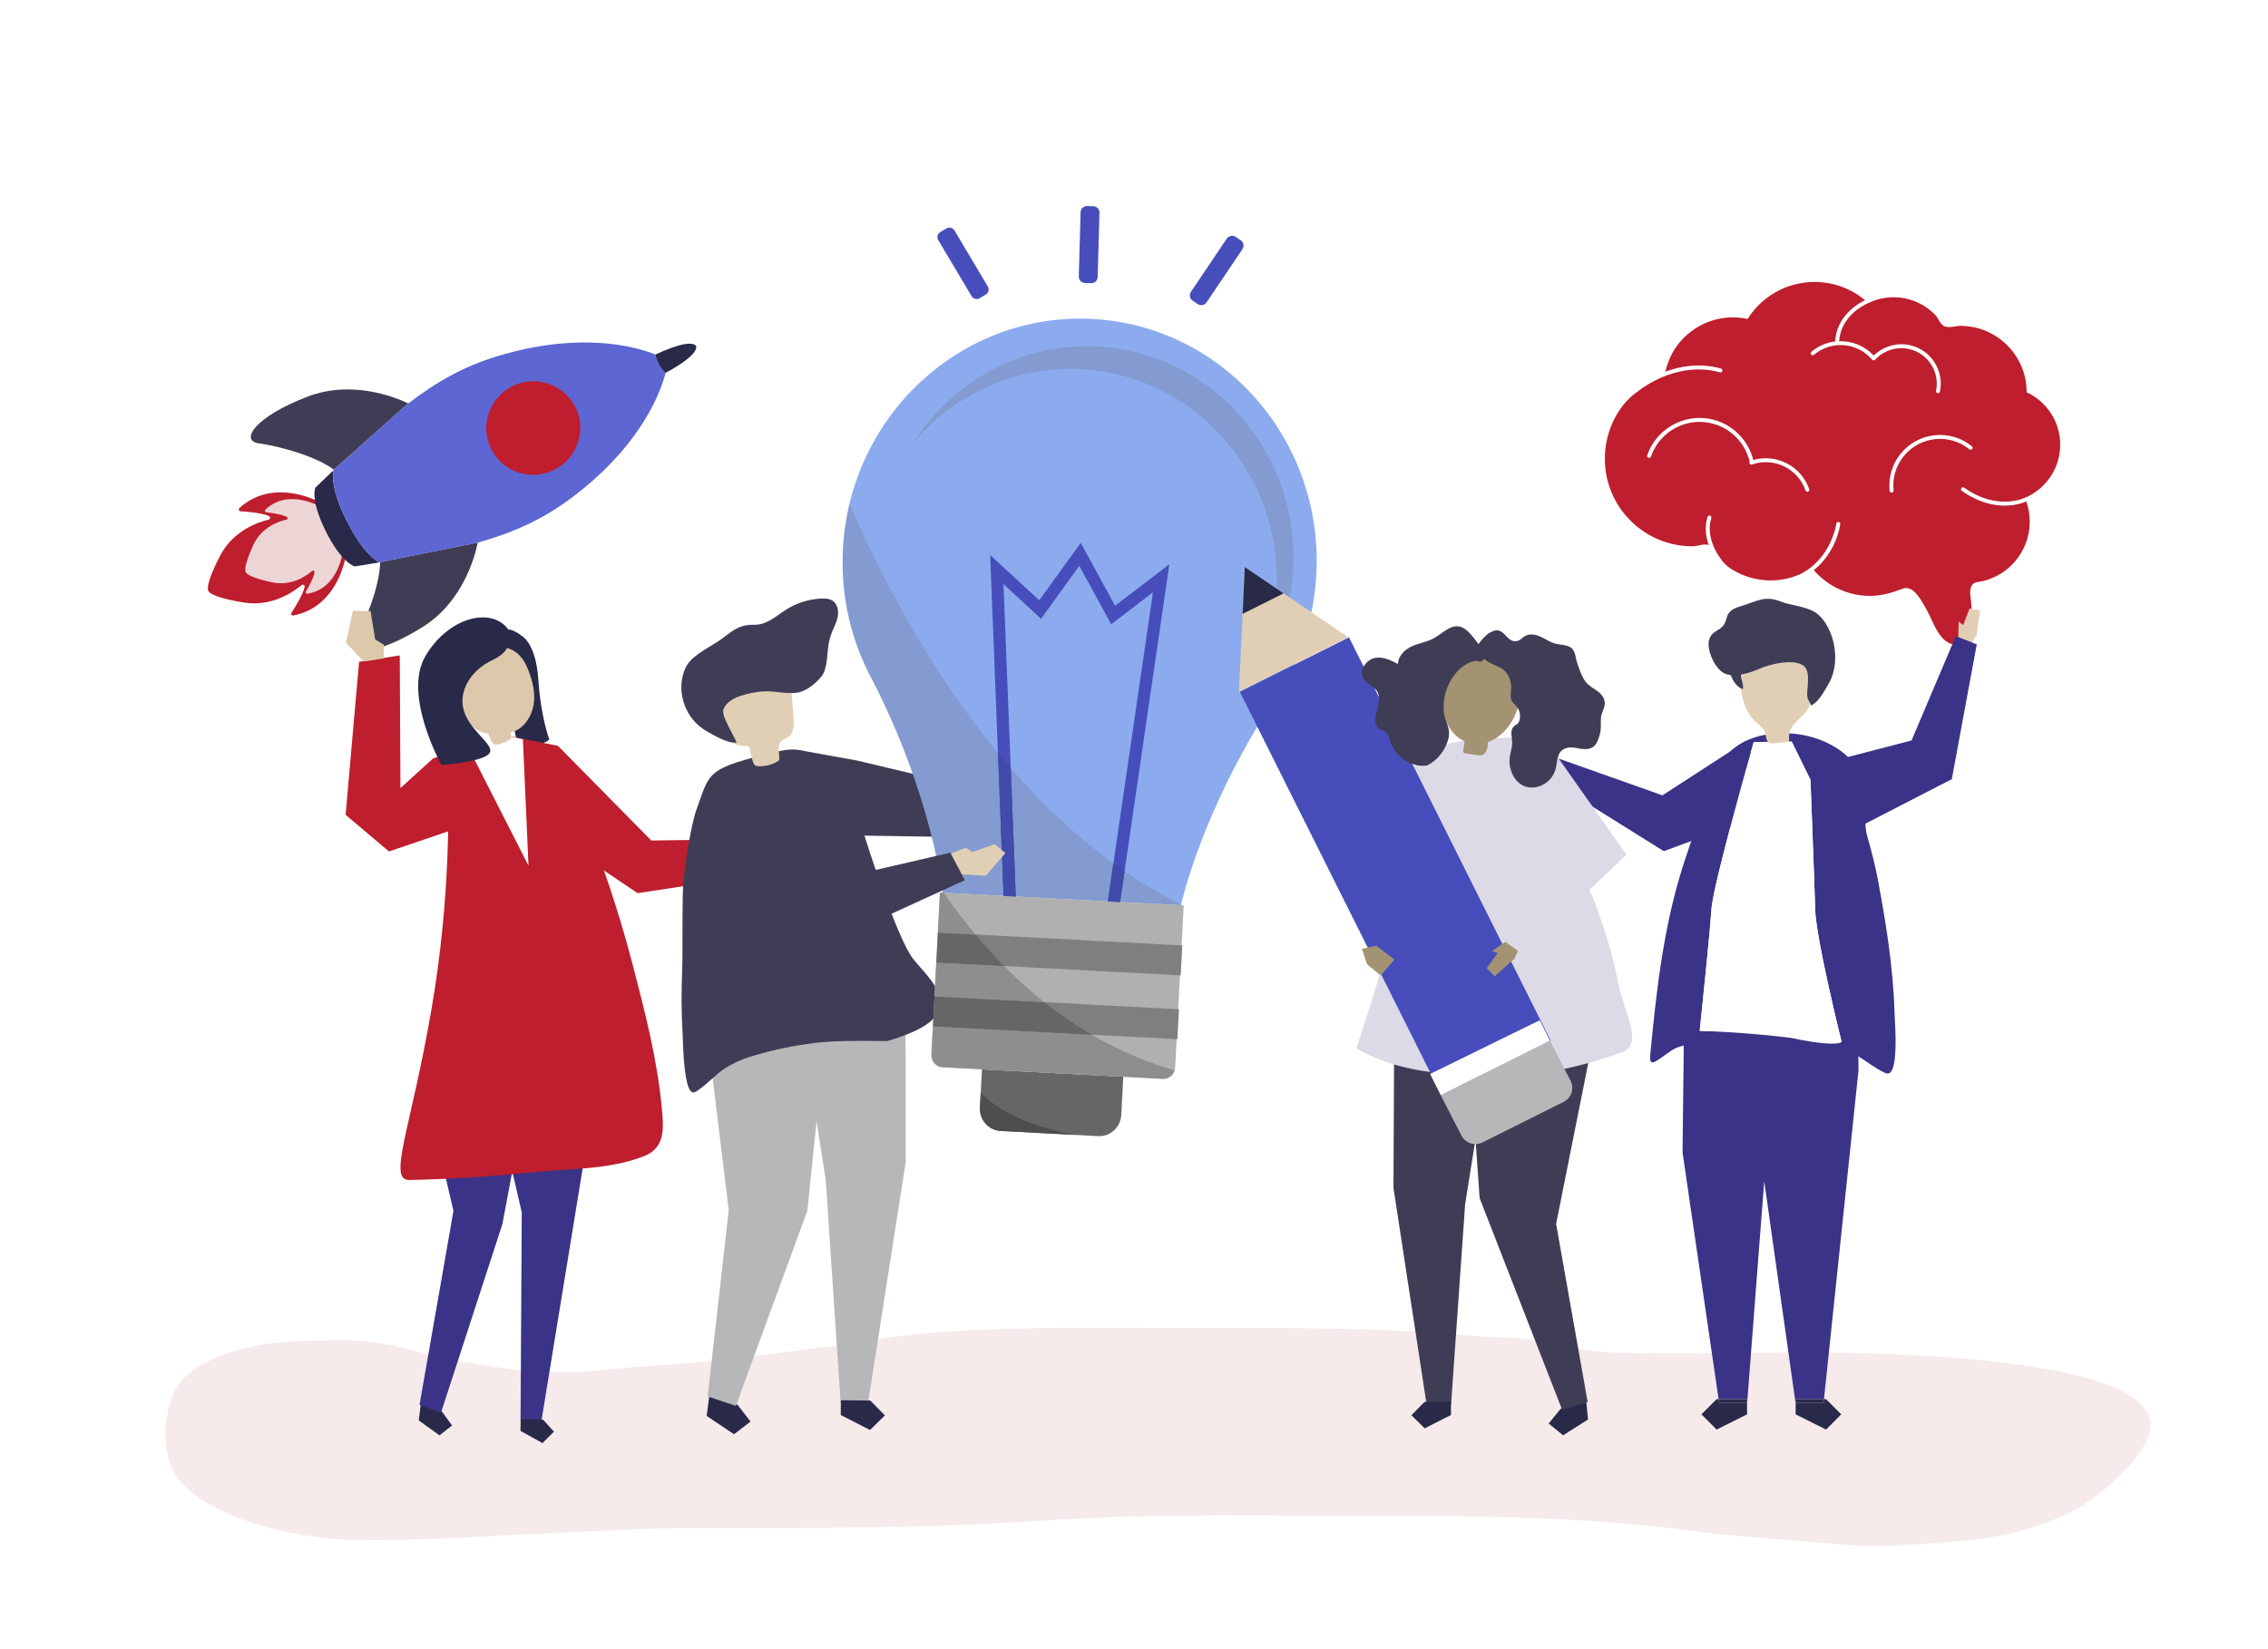 <?xml version="1.0" encoding="utf-8"?>
<!-- Generator: Adobe Illustrator 24.0.1, SVG Export Plug-In . SVG Version: 6.00 Build 0)  -->
<svg version="1.1" xmlns="http://www.w3.org/2000/svg" xmlns:xlink="http://www.w3.org/1999/xlink" x="0px" y="0px"
	 viewBox="0 0 1100 800" style="enable-background:new 0 0 1100 800;" xml:space="preserve">
<style type="text/css">
	.st0{fill:#FFFFFF;}
	.st1{opacity:0.5;}
	.st2{fill:#EED5D5;}
	.st3{fill:#BE1E2D;}
	.st4{fill:#CCAF5D;}
	.st5{fill:#292949;}
	.st6{fill:#3F3D56;}
	.st7{fill:#5D66D3;}
	.st8{fill:#A2A4A7;}
	.st9{fill:#3B3387;}
	.st10{fill:#DDC8AC;}
	.st11{fill:#B5B7B8;}
	.st12{fill:#E1CFB5;}
	.st13{fill:#666666;}
	.st14{fill:#8CABEF;}
	.st15{fill:#B0B0B0;}
	.st16{opacity:0.21;}
	.st17{fill:#606060;}
	.st18{opacity:0.21;fill:#606060;}
	.st19{fill:#474EBB;}
	.st20{fill:#414BAA;}
	.st21{fill:#7F7F7F;}
	.st22{fill:#8E8E8E;}
	.st23{fill:#4E4E4E;}
	.st24{fill:#A39372;}
	.st25{fill:#DDDAE8;}
</style>
<g id="Background">
	<rect class="st0" width="1100" height="800"/>
</g>
<g id="Shadow">
	<g class="st1">
		<path class="st2" d="M521.96,644.12c-28.19,0.08-56.39,0.76-84.53,3.89c-10.61,1.18-21,3.78-31.64,4.82
			c-21.24,2.09-42.11,5.99-63.43,7.79c-17.17,1.45-34.41,2.3-51.53,4.14c-16.05,1.72-33.82,1.33-49.74-1.52
			c-11.79-2.11-23.63-3.3-35.23-6.68c-12.97-3.79-27.05-6.5-40.57-6.4c-19.27,0.14-38.03,0.16-56.47,6.85
			c-6.47,2.35-14.4,6.21-19.31,11.14c-11.25,11.28-12.77,39.43-1.54,51.13c18.92,19.69,59.3,27.42,85.83,27.79
			c29.06,0.4,57.3-1.76,86.4-3.03c27.05-1.18,54.02-2.86,81.11-2.8c55.33,0.12,110.66,0,165.89-3.7
			c51.89-3.47,103.91-2.28,155.91-2.28c53.33,0,106.29,0.42,159.23,7.51c23.07,3.09,46.57,4.17,69.75,6.33
			c20.76,1.94,40.71-0.04,61.39-1.83c17.36-1.5,34.62-5.96,50.39-13.5c12.49-5.97,34.75-24.51,38.58-38.75
			c10.74-39.93-151.3-38.97-176.18-38.88c-27.83,0.1-55.88,1.02-83.69-0.04c-11.7-0.45-23.22-2.73-34.64-5.24
			c-11.37-2.5-22.83-1.86-34.36-2.91c-48.09-4.37-96.29-3.73-144.54-3.73C553.38,644.21,537.67,644.07,521.96,644.12z"/>
	</g>
</g>
<g id="Object">
	<g>
		<g>
			<g>
				<g>
					<g>
						<path class="st3" d="M142.29,298.58c21.02-4.14,25.07-26.68,25.49-29.39c0.03-0.18,0-0.35-0.09-0.52l-1.36-2.71l-4.86-9.66
							l-4.85-9.66l-1.36-2.71c-0.09-0.17-0.2-0.3-0.37-0.38c-2.42-1.29-22.92-11.49-38.79,2.9c-0.59,0.54-0.24,1.52,0.57,1.57
							c3.52,0.2,10.58,0.8,13.86,2.38c0.75,0.36,0.58,1.49-0.24,1.68c-4.68,1.1-17.11,5.1-23.47,17.39
							c-7.94,15.33-5.75,17.17-5.75,17.17l0.33-0.16l-0.33,0.16c0,0,0.18,2.86,17.21,5.65c13.66,2.24,24.29-5.35,27.97-8.45
							c0.64-0.54,1.65-0.01,1.49,0.81c-0.68,3.57-4.42,9.59-6.36,12.54C140.93,297.86,141.51,298.73,142.29,298.58z"/>
					</g>
					<g>
						<path class="st2" d="M149.1,288.02c14.93-2.49,17.1-19.59,17.31-21.65c0.02-0.14-0.01-0.27-0.08-0.4l-4.86-9.66l-4.85-9.66
							c-0.07-0.13-0.15-0.23-0.27-0.31c-1.78-1.06-16.8-9.53-27.71,0.96c-0.41,0.39-0.12,1.15,0.46,1.21
							c2.53,0.27,7.61,0.95,10.01,2.28c0.55,0.3,0.46,1.16-0.11,1.28c-3.32,0.69-12.1,3.34-16.26,12.54
							c-5.19,11.47-3.56,12.94-3.56,12.94s0.19,1.93,10.34,4.38c0.68,0.16,1.4,0.33,2.17,0.5c9.86,2.15,17.23-3.3,19.77-5.56
							c0.44-0.39,1.18,0.05,1.09,0.67c-0.37,2.71-2.86,7.19-4.15,9.38C148.1,287.42,148.54,288.11,149.1,288.02z"/>
					</g>
				</g>
				<g>
					<g>
						<path class="st4" d="M205.19,303.99c19.22-12.15,25.04-33.7,26.47-40.75l-47.92,9.61c0.19-0.03,0.37-0.06,0.56-0.09
							c0.03,0.13,0.04,0.27,0.07,0.4c-0.33,12.05-7.58,29.05-11.53,36.14C168.1,317.77,181.99,318.65,205.19,303.99z"/>
					</g>
					<g>
						<path class="st5" d="M168.23,252.76c-0.07-0.15-0.14-0.29-0.21-0.44l-0.03,0.01c-7.02-14.18-6.78-21.54-6.31-24.15
							c-2.83,2.71-5.74,5.51-8.76,8.41c0,0-2.58,5.83,5.15,21.25c7.72,15.43,13.97,16.94,13.97,16.94c4.02-0.67,7.9-1.31,11.68-1.93
							l0.27-0.05c0,0-0.01-0.01-0.02-0.01l0.04-0.01C181.6,271.54,175.44,267.17,168.23,252.76z"/>
					</g>
					<g>
						<path class="st6" d="M205.2,303.97c19.23-12.15,25.04-33.7,26.47-40.74l-47.92,9.61c0.18-0.03,0.37-0.06,0.56-0.09
							c0.03,0.13,0.04,0.27,0.07,0.4c-0.33,12.05-7.58,29.05-11.53,36.13C168.12,317.74,182,318.63,205.2,303.97z"/>
					</g>
					<g>
						<path class="st7" d="M276.11,242.3c4.39-3.23,8.38-6.48,12-9.71c25.34-22.57,32.77-44.18,34.71-51.72
							c-1.29-1.2-2.38-2.62-3.26-4.24l-0.03,0.02c-0.04-0.07-0.08-0.13-0.11-0.19c-0.05-0.11-0.12-0.21-0.18-0.32
							c-0.69-1.37-1.15-2.79-1.43-4.22c-6.68-2.65-23.43-7.76-48.48-5c-8.43,0.93-17.79,2.74-28.03,5.84
							c-16.48,4.99-29.9,12.64-43.27,22.94c-0.02-0.01-0.04-0.02-0.06-0.03l-23.1,20.59l-13.06,11.64c0.03,0.03,0.07,0.06,0.09,0.1
							c-0.06,0.07-0.14,0.13-0.2,0.19c-0.46,2.51-0.68,9.42,5.54,22.54c0.31,0.67,0.63,1.35,0.99,2.05
							c7.22,14.41,13.37,18.78,15.8,20.02l47.65-9.56c0,0,0-0.01,0-0.01l0.02,0c0,0,0,0,0-0.01
							C247.99,258.69,262.2,252.52,276.11,242.3z"/>
					</g>
					<g>
						<path class="st5" d="M334.81,172.92c2.47-2.3,3.24-4.15,2.76-5.11c-0.02-0.05-0.07-0.08-0.1-0.12l-0.01,0
							c-0.42-0.61-1.51-1-3.24-0.97c-0.7,0.01-1.5,0.09-2.41,0.25c-3.27,0.59-8.77,2.53-13.83,5.01c-0.05-0.02-0.12-0.04-0.17-0.06
							c0.28,1.43,0.74,2.86,1.43,4.23c0.06,0.11,0.12,0.21,0.18,0.32c0.89,1.7,2.05,3.18,3.39,4.43c0-0.01,0-0.02,0.01-0.03
							c0,0,0.01,0.01,0.01,0.01c0-0.02,0.01-0.03,0.01-0.04c4.42-2.28,8.65-5.07,11.18-7.22
							C334.29,173.38,334.57,173.14,334.81,172.92z"/>
					</g>
				</g>
				<g>
					<path class="st3" d="M278.6,196.7c-5.82-10.64-19.12-14.83-30.13-9.33c-11.25,5.64-15.85,19.28-10.23,30.48
						c5.6,11.2,19.28,15.71,30.54,10.06c2.11-1.06,3.99-2.4,5.61-3.95c7.03-6.72,9.22-17.45,4.66-26.56
						c-0.13-0.25-0.31-0.45-0.44-0.71L278.6,196.7z"/>
				</g>
			</g>
			<g>
				<g>
					<path class="st8" d="M319.39,176.58l-0.02-0.03c-0.01-0.02-0.02-0.03-0.03-0.05c-0.02-0.04-0.04-0.08-0.06-0.12l-0.01-0.02
						l0.12-0.07c0.03,0.05,0.06,0.09,0.08,0.14c0.01,0.02,0.03,0.05,0.04,0.08L319.39,176.58z"/>
				</g>
			</g>
		</g>
		<g>
			<g>
				<g>
					<g>
						<path class="st5" d="M253.16,308.58c0,0,6.79,3.41,7.96,21.32c1.16,17.9,5.32,28.9,5.32,28.9s-5.34,4.03-10.27,2.3
							c-4.93-1.74-6.67-1.91-6.62-9.31c0.05-7.39-4.2-41.64-4.2-41.64L253.16,308.58z"/>
					</g>
				</g>
			</g>
			<g>
				<g>
					<g>
						<path class="st5" d="M240.22,317.61c6.97,0.33,13.5,5.26,15.74,11.88c2.84-4.15,3.52-9.7,1.77-14.42
							c-1.75-4.72-5.88-8.48-10.74-9.78c-3.59,3.07-5.89,7.61-6.25,12.33L240.22,317.61z"/>
					</g>
				</g>
			</g>
			<g>
				<g>
					<polygon class="st3" points="231.77,359.96 210.01,367.94 194.22,382.29 193.89,317.94 174.16,321.01 167.63,395.26 
						188.65,413.04 230.95,398.67 					"/>
				</g>
			</g>
			<g>
				<g>
					<g>
						<g>
							<g>
								<polygon class="st5" points="203.81,683.4 203.1,689.02 213.16,696.29 219.24,691.49 214.57,685.05 204.51,677.78 								
									"/>
							</g>
						</g>
					</g>
					<g>
						<g>
							<g>
								<polygon class="st9" points="208.13,511.11 206,528.18 219.94,587.35 203.47,681.5 213.86,685.37 243.67,593.77 
									248.69,567.03 249.87,510.21 								"/>
							</g>
						</g>
					</g>
				</g>
				<g>
					<g>
						<g>
							<g>
								<polygon class="st9" points="288.27,532.09 262.49,689.9 252.47,689.66 253.06,588.13 236.51,516.46 								"/>
							</g>
						</g>
					</g>
					<g>
						<g>
							<g>
								<polygon class="st5" points="252.56,688.41 252.42,694.1 263.12,700.04 268.67,694.48 263.39,688.67 								"/>
							</g>
						</g>
					</g>
				</g>
				<g>
					<g>
						<g>
							<g>
								<path class="st3" d="M209.18,490.13c9.92-57.4,7.85-99.41,8.57-110.92c0.72-11.51,8.75-17.3,8.75-17.3
									c3.48-0.71,6.55-2.92,10.07-3.74c23.8-5.54,36.26,13.27,44.65,33.44c10.33,24.85,18.9,50.47,25.69,76.57
									c5.97,22.9,11.94,46.01,14.11,69.69c0.9,9.77,1.62,19.03-8.9,23.08c-16.75,6.46-35.39,5.87-52.97,7.65
									c-20.19,2.05-40.39,3.41-60.67,3.8C187.9,572.59,199.27,547.52,209.18,490.13z"/>
							</g>
						</g>
					</g>
				</g>
			</g>
			<g>
				<g>
					<polygon class="st10" points="176.45,320.9 167.79,311.81 171.18,296.27 179.74,296.47 181.94,310.13 186.22,312.84 
						186.07,319.41 					"/>
				</g>
			</g>
			<g>
				<g>
					<polygon class="st3" points="248.05,357.25 270.62,361.82 315.89,407.73 369.81,406.98 372.44,423.67 309.24,433.26 
						258.16,398.81 					"/>
				</g>
			</g>
			<g>
				<g>
					<polygon class="st0" points="253.61,358.59 256.33,419.94 226.31,360.97 235.54,357.92 242.13,356.11 					"/>
				</g>
			</g>
			<g>
				<g>
					<polygon class="st10" points="370.31,411.15 380.37,405.22 393.02,408.7 392.86,415.52 371.55,419.02 					"/>
				</g>
			</g>
			<g>
				<g>
					<g>
						<path class="st10" d="M255.55,323.44c-7.4-17.19-29.09-9.08-32.27,6.88c-1.8,9.08,2.66,25.04,13.54,25.44
							c0.51,1.55,1.38,4.49,2.83,5.28c1.57,0.86,5.46-1.16,7-1.9c0.43-0.2,0.87-0.44,1.12-0.84c0.32-0.5,0.14-1.61-0.12-2.83
							c1.17-0.35,2.34-0.85,3.49-1.54c4.82-2.88,7.52-8.55,7.9-14.16C259.42,334.17,257.77,328.61,255.55,323.44z"/>
					</g>
				</g>
			</g>
			<g>
				<g>
					<g>
						<path class="st5" d="M246.55,305.35c0,0,4.34,9.25-7.49,14.73c-11.83,5.48-17.73,17.02-13.29,26.81
							c4.44,9.79,15.32,15.31,11.06,19.1c-4.26,3.79-22.71,5.08-22.71,5.08s-18.91-33.81-7.82-52.75S238.36,294.12,246.55,305.35z"
							/>
					</g>
				</g>
			</g>
		</g>
		<g>
			<g>
				<polygon class="st5" points="343.67,679.76 342.75,686.85 356.01,695.75 364,689.58 357.83,681.59 344.58,672.68 				"/>
			</g>
			<g>
				<g>
					<polygon class="st11" points="343.22,677.39 353.44,587.06 341.14,485.93 343.91,464.42 398.84,462.33 400.82,497.35 
						391.6,587.2 356.91,682 					"/>
				</g>
			</g>
			<g>
				<polygon class="st6" points="387.42,363.83 415.61,368.92 480.74,384.41 476.6,406.24 410.02,405.24 				"/>
			</g>
			<g>
				<g>
					<polygon class="st11" points="439.15,472.46 439.3,563.61 420.95,680.96 407.74,680.83 400.48,572.31 383.49,463.69 					"/>
				</g>
				<g>
					<polygon class="st5" points="407.76,686.4 421.97,693.68 429.18,686.61 422.11,679.4 407.83,679.26 					"/>
				</g>
			</g>
			<g>
				<g>
					<path class="st6" d="M331.44,510.34c-0.22-3.95-0.29-7.25-0.36-8.42c-0.64-10.58-0.62-21.2-0.22-31.79
						c0.36-9.5-0.18-32.94,0.61-42.42c0.65-7.82,3.59-27.47,6.31-34.91c6.75-18.51,4.04-19.92,40.08-28.4
						c15.8-3.71,20.45,5.92,34.53,16.25c1.39,1.02,1.91,7.76,2.36,9.51c0.8,3.09,1.64,6.18,2.56,9.24c0.72,2.41,1.5,4.8,2.34,7.18
						l0,0c0,0,15.35,49,23.54,58.98c8.19,9.98,24.49,23.5,0.19,34.75c-4.32,1.83-8.68,3.59-13.24,4.72c0,0-20.72-0.48-31.27,0.52
						c-9.71,0.92-19.39,2.76-28.8,5.25c-6.3,1.63-12.68,3.75-18.14,7.24c-5.2,3.33-8.77,7.86-14.05,11.29
						c-0.5,0.33-1.05,0.66-1.65,0.63C333.03,529.8,331.9,518.65,331.44,510.34z"/>
				</g>
			</g>
			<g>
				<g>
					<path class="st12" d="M377.9,368.69c-1.45,1.46-5.47,3.19-10.36,2.99c-0.98-0.04-1.86-0.68-2.17-1.61
						c-0.87-2.63-1.55-5.31-2.06-8.03c-3.62-0.02-7.94-0.44-9.66-3.63c-0.54-1-0.73-2.15-0.91-3.28c-0.75-4.65-1.5-9.3-2.25-13.96
						c-0.26-1.61-0.52-3.27-0.14-4.85c0.66-2.78,3.13-4.75,5.64-6.13c6.39-3.52,14.31-4.59,21.11-1.95c1.81,0.7,3.57,1.69,4.78,3.21
						c1.87,2.34,2.17,5.52,2.39,8.51c0.21,2.76,0.41,5.51,0.62,8.27c0.24,3.17,0.27,6.86-2.16,8.91c-1.29,1.09-3.1,1.53-4.16,2.85
						C376.73,362.32,378.27,365.74,377.9,368.69z"/>
				</g>
				<g>
					<path class="st6" d="M402.08,311.4c0.29-1.33,0.65-2.63,1.11-3.9c1-2.75,2.52-5.33,3.1-8.2c0.58-2.87-0.04-6.27-2.48-7.89
						c-1.57-1.04-3.58-1.15-5.47-1.06c-6.22,0.28-12.35,2.26-17.56,5.68c-4.96,3.25-9.03,7.21-15.2,7.05
						c-5.8-0.15-9.24,1.91-13.95,5.67c-5.1,4.07-12.73,7.25-16.99,11.98c-1.78,1.98-2.87,4.49-3.51,7.07
						c-2.22,8.94,1.22,19.03,8.44,24.75c1.62,1.28,3.4,2.35,5.22,3.34c3.76,2.03,8.31,4.58,12.46,4.38
						c-1.07-3.41-7.8-12.99-6.16-16.64c2.6-5.8,12.43-7.47,17.9-8.14c5.97-0.74,12.29,1.5,18.09,0.44
						c4.18-0.76,8.57-4.45,11.25-7.66C401.62,324.3,401.02,316.25,402.08,311.4z"/>
				</g>
			</g>
		</g>
		<g>
			<g>
				<g id="XMLID_60_">
					<path class="st13" d="M544.81,522.33l-0.98,18.48c-0.32,6-5.32,10.62-11.17,10.31l-47.35-2.5
						c-5.85-0.31-10.34-5.42-10.03-11.43l0.98-18.48L544.81,522.33z"/>
				</g>
				<g>
					<path class="st14" d="M408.83,266.36c3.43-65.01,57.61-114.99,121.02-111.64s112.03,58.76,108.59,123.76
						c-1.22,23.1-8.85,44.3-21.03,61.89l0.01,0c-34.84,53.19-44.65,98.77-44.65,98.77L515,436.09l-57.77-3.05
						c0,0-4.96-46.36-34.01-102.92l0.01,0C412.97,311.35,407.61,289.46,408.83,266.36z"/>
				</g>
				<g>
					<path class="st15" d="M574.1,439.21l-4.14,78.49c-0.17,3.28-2.84,5.8-5.97,5.64l-106.9-5.64c-3.12-0.16-5.51-2.96-5.34-6.24
						l4.14-78.49L574.1,439.21z"/>
				</g>
				<g class="st16">
					<path class="st17" d="M412.03,244.43c26.07,59.99,77.94,153.27,160.81,194.39c-0.04,0.19-0.07,0.32-0.07,0.32L515,436.09
						l-57.77-3.05c0,0-4.96-46.36-34.01-102.92l0.01,0c-10.25-18.77-15.61-40.66-14.39-63.76
						C409.23,258.83,410.33,251.5,412.03,244.43z"/>
				</g>
				<g>
					<g>
						<path class="st18" d="M619.17,287.17c3-56.75-39.45-105.13-94.81-108.05c-32.36-1.71-61.96,12.5-81.57,35.92
							c18.93-29.89,52.47-48.92,89.63-46.95c55.36,2.92,97.8,51.3,94.81,108.05c-1.24,23.58-10.14,44.89-24.09,61.54
							C612.42,323.06,618.19,305.82,619.17,287.17z"/>
					</g>
				</g>
				<g>
					<g>
						<polygon class="st19" points="537.32,437.27 559.18,287.34 538.93,302.84 523.47,274.48 504.93,300.16 486.71,283.37 
							492.67,434.91 486.74,434.6 480.24,269.24 504.06,291.2 524.17,263.34 540.81,293.85 567.15,273.69 543.25,437.58 						"/>
					</g>
				</g>
				<g>
					<g>
						<path class="st20" d="M545.43,422.63l-2.18,14.95l-5.93-0.31l2.69-18.47C541.8,420.1,543.61,421.38,545.43,422.63z"/>
					</g>
					<g>
						<path class="st20" d="M490.22,372.52l2.45,62.4l-5.93-0.31l-2.73-69.42C486.04,367.64,488.11,370.09,490.22,372.52z"/>
					</g>
				</g>
				<g>
					<g>
						
							<rect x="506.33" y="403.64" transform="matrix(0.053 -0.999 0.999 0.053 24.327 951.301)" class="st21" width="14.52" height="118.37"/>
					</g>
					<g>
						
							<rect x="504.69" y="434.6" transform="matrix(0.053 -0.999 0.999 0.053 -8.134 978.993)" class="st21" width="14.52" height="118.37"/>
					</g>
				</g>
				<g>
					<g>
						<path class="st22" d="M506.63,486.24l-53.4-2.82l0.87-16.46l32.94,1.74C493.6,475.31,500.16,481.12,506.63,486.24z"/>
					</g>
					<g>
						<path class="st22" d="M454.86,452.46l1.03-19.49l1.86,0.1c5.06,7.37,10.21,14.14,15.41,20.36L454.86,452.46z"/>
					</g>
					<g>
						<path class="st22" d="M563.99,523.34l-106.9-5.64c-3.12-0.16-5.51-2.96-5.34-6.24l0.72-13.55l77.18,4.07
							c15.22,8.89,29.08,14.11,40.03,17.19C568.91,521.7,566.62,523.48,563.99,523.34z"/>
					</g>
					<g>
						<path class="st13" d="M487.04,468.69l-32.94-1.74l0.77-14.5l18.3,0.97C477.76,458.93,482.4,464.02,487.04,468.69z"/>
					</g>
					<g>
						<path class="st13" d="M529.65,501.99l-77.18-4.07l0.77-14.5l53.4,2.82C514.51,492.47,522.24,497.66,529.65,501.99z"/>
					</g>
				</g>
				<g>
					<path class="st23" d="M475.67,529.94c12.64,13.86,37.96,19.19,46.35,20.62l-36.71-1.94c-5.85-0.31-10.34-5.42-10.03-11.43
						L475.67,529.94z"/>
				</g>
			</g>
			<g>
				<path class="st19" d="M529.25,137.35l-3.07-0.09c-1.68-0.05-3.01-1.45-2.96-3.13l0.88-31.22c0.05-1.68,1.45-3.01,3.13-2.96
					l3.07,0.09c1.68,0.05,3.01,1.45,2.96,3.13l-0.88,31.22C532.34,136.07,530.94,137.4,529.25,137.35z"/>
			</g>
			<g>
				<path class="st19" d="M478.12,142.88l-2.99,1.78c-1.35,0.8-3.09,0.36-3.89-0.99l-16.18-27.19c-0.8-1.35-0.36-3.09,0.99-3.89
					l2.99-1.78c1.35-0.8,3.09-0.36,3.89,0.99l16.18,27.19C479.91,140.34,479.47,142.08,478.12,142.88z"/>
			</g>
			<g>
				<path class="st19" d="M578.46,145.86l2.43,1.64c1.43,0.96,3.36,0.58,4.32-0.84l17.38-25.78c0.96-1.43,0.58-3.36-0.84-4.32
					l-2.43-1.64c-1.43-0.96-3.36-0.58-4.32,0.84l-17.38,25.78C576.66,142.96,577.03,144.9,578.46,145.86z"/>
			</g>
		</g>
		<g>
			<g>
				<path class="st12" d="M461.82,423.92l16.29,0.88l9.52-10.96l-5.19-4.34l-10.91,3.83l-3.06-2.08l-11.1,4.26
					C457.37,415.49,462.04,423.92,461.82,423.92z"/>
			</g>
			<g>
				<polygon class="st6" points="360.72,378.36 414.73,424.31 460.91,413.63 467.96,426.98 413.93,451.71 395.83,446.09 
					349.31,400.62 				"/>
			</g>
		</g>
		<g>
			<g>
				<g>
					<path class="st3" d="M982.94,190.29c0.04-17.74-14.3-32.16-32.04-32.21c-2.4-0.01-5.99,1.29-8.2,0.01
						c-1.84-1.07-2.52-3.62-3.93-5.12c-1.72-1.83-3.69-3.43-5.84-4.73c-4.33-2.63-9.35-4.04-14.42-4.05
						c-4.14-0.01-8.07,0.88-11.61,2.49c-0.02,0.01-0.04,0.02-0.06,0.03c0,0-0.01,0-0.01,0.01c-0.22,0.1-0.45,0.21-0.67,0.32
						c-0.01-0.01-0.02-0.02-0.03-0.03c-2.85,1.25-13.28,6.65-14.15,18.5c6.15-0.2,12.32,2.17,16.78,6.97
						c4.52-4.43,11.04-6.38,17.27-5.1c5,1.03,9.3,3.95,12.11,8.22c2.81,4.27,3.78,9.37,2.75,14.37c-0.09,0.45-0.49,0.76-0.94,0.76
						c-0.06,0-0.13-0.01-0.19-0.02c-0.52-0.11-0.85-0.61-0.74-1.13c1.92-9.29-4.08-18.41-13.38-20.33
						c-5.92-1.22-12.13,0.8-16.21,5.27c-0.36,0.39-0.96,0.42-1.35,0.06c-0.05-0.05-0.09-0.1-0.13-0.15
						c-7.13-8.39-19.75-9.44-28.16-2.32c-0.4,0.34-1.01,0.29-1.35-0.11c-0.34-0.4-0.29-1.01,0.11-1.35
						c3.39-2.86,7.39-4.52,11.5-5.01c0.73-12.12,10.54-18.1,14.51-20.02c-6.62-5.5-15.11-8.82-24.39-8.85
						c-13.73-0.04-25.78,7.14-32.59,17.96c-2.29-0.5-4.66-0.78-7.1-0.78c-11.99-0.03-23.32,6.57-29.22,17.02
						c-1.49,2.63-2.47,5.39-3.28,8.29c-0.11,0.39-0.24,0.74-0.39,1.06c6.9-2.57,16.53-4.47,27.08-1.56
						c0.51,0.14,0.81,0.67,0.67,1.18c-0.14,0.51-0.66,0.81-1.18,0.67c-22.01-6.06-40.2,9.57-40.38,9.73
						c-0.14,0.12-0.3,0.19-0.47,0.22c-2.36,1.86-4.55,3.94-6.4,6.39c-5.51,7.3-8.52,16.3-8.55,25.44
						c-0.07,23.47,18.91,42.55,42.38,42.62c2.65,0.01,5.46-1.49,8.03-0.62c-1.38-3.81-2.16-8.59-0.6-13.63
						c0.16-0.5,0.69-0.79,1.2-0.63c0.5,0.16,0.79,0.69,0.63,1.2c-3.22,10.39,4.84,20.07,4.92,20.16c0.1,0.12,0.16,0.25,0.2,0.39
						c1.41,1.76,2.94,3.14,4.98,4.39c5.55,3.42,12.03,5.27,18.54,5.29c5.52,0.02,10.74-1.24,15.41-3.47
						c0.05-0.05,0.11-0.1,0.18-0.14c14.26-7.99,16.39-23.79,16.41-23.95c0.07-0.52,0.54-0.9,1.07-0.83c0.52,0.07,0.9,0.54,0.83,1.07
						c-0.08,0.61-1.8,13.53-12.84,22.34c6.61,7.62,16.35,12.46,27.23,12.49c5.3,0.01,10.8-1.52,15.81-3.48
						c5.29-2.07,9.12,5.79,11.13,9.17c2.96,4.98,4.57,11.1,8.78,15.26c6.08,5.99,12.68,0.66,13.4-6.67
						c0.41-4.19,0.3-8.41-0.19-12.58c-0.24-2.06-0.67-4.42,0.27-6.37c1.12-2.33,3.24-1.96,5.47-2.49c4.27-1.01,8.3-2.98,11.72-5.72
						c6.96-5.58,11.1-14.16,11.12-23.08c0.01-3.45-0.58-6.77-1.66-9.85c-1.46,0.62-4.42,1.67-8.5,1.95
						c-0.64,0.04-1.32,0.07-2.04,0.07c-5.26-0.01-12.62-1.44-20.73-7.18c-0.43-0.31-0.53-0.9-0.23-1.33
						c0.31-0.43,0.9-0.53,1.33-0.23c16.71,11.84,30.11,4.65,30.24,4.58c0.09-0.05,0.18-0.08,0.27-0.1
						c9.49-4.45,16.07-14.07,16.1-25.24C999.24,204.46,992.57,194.72,982.94,190.29z M876.91,238.51c-0.1,0.04-0.21,0.05-0.32,0.05
						c-0.39,0-0.76-0.25-0.9-0.64c-3.65-10.53-15.11-16.16-25.65-12.69c-0.04,0.02-0.09,0.03-0.13,0.04
						c-0.06,0.02-0.12,0.04-0.18,0.06c-0.5,0.17-1.04-0.09-1.22-0.59c-0.09-0.27-0.05-0.56,0.08-0.79
						c-1.94-8.32-8.09-15.15-16.18-17.94c-13-4.47-27.2,2.47-31.67,15.47c-0.17,0.5-0.72,0.77-1.22,0.59
						c-0.5-0.17-0.77-0.72-0.59-1.22c4.81-13.99,20.11-21.46,34.1-16.65c8.58,2.95,15.14,10.15,17.32,18.93
						c11.27-3.19,23.25,2.95,27.14,14.16C877.68,237.79,877.41,238.34,876.91,238.51z M956.51,217.81
						c-0.33,0.41-0.93,0.47-1.34,0.14c-4.7-3.81-10.6-5.55-16.62-4.92c-6.02,0.63-11.42,3.57-15.23,8.27
						c-3.81,4.7-5.55,10.6-4.92,16.62c0.06,0.53-0.33,1-0.85,1.05c-0.03,0-0.07,0.01-0.1,0.01c-0.48,0-0.9-0.37-0.95-0.86
						c-0.69-6.52,1.21-12.92,5.33-18.02c4.13-5.1,9.99-8.29,16.51-8.97c6.52-0.69,12.92,1.21,18.02,5.33
						C956.78,216.8,956.84,217.4,956.51,217.81z"/>
				</g>
			</g>
		</g>
		<g>
			<g>
				<g>
					<g>
						<polygon class="st24" points="747.5,374.66 737.35,367.8 740.09,363.33 748.08,366.49 748.4,363.78 756.37,370.71 
							754.14,375.73 						"/>
					</g>
				</g>
				<g>
					<g>
						<polygon class="st9" points="846.5,359.77 806.3,385.81 754.46,367.45 750.55,377.65 806.95,412.9 863.3,392.09 						"/>
					</g>
				</g>
			</g>
			<g id="XMLID_55_">
				<g id="XMLID_59_">
					<g>
						<polygon class="st5" points="847.33,680.35 847.33,686.1 832.59,693.47 825.21,686.1 832.59,678.73 833.54,678.73 
							833.77,680.35 						"/>
					</g>
				</g>
				<g id="XMLID_58_">
					<g>
						<polygon class="st5" points="847.33,680.35 833.77,680.35 833.54,678.73 847.33,678.73 						"/>
					</g>
				</g>
				<g>
					<g>
						<path class="st9" d="M867.84,355.72c15.85,0.95,32.09,9.26,36.63,24.69c0.37,1.27,0.67,2.57,0.77,3.89
							c0.63,7.93-1.79,13.78,0.5,21.74c1.99,6.92,3.79,13.94,5.11,21.01c1.91,10.25,3.68,20.44,5.07,30.61
							c1.54,11.26,2.63,22.49,2.94,33.66c0.03,1.23,0.28,4.69,0.42,8.81c0.29,8.64,0.1,20.19-3.53,20.62
							c-0.68,0.08-1.34-0.22-1.94-0.51c-4.68-2.27-8.36-5.24-12.49-7.83c-1.45-0.91-2.95-1.78-4.58-2.55
							c-3.25-1.55-6.72-2.73-10.28-3.66c5.99,0.31,6.73-0.8,6.73-0.8s-5.4-21.69-9.19-40.57c-1.95-9.73-3.48-18.7-3.62-23.57
							c-0.42-14.64-2.29-63-2.29-63l-9.09-18.5l-1.68,0.02c0.12-0.01,0.24-0.03,0.36-0.04
							C867.52,358.18,867.59,356.87,867.84,355.72z"/>
					</g>
					<g>
						<path class="st9" d="M800.43,511.15c0.93-9.59,1.9-19.17,3.08-28.73c2.35-19.07,5.56-38.09,10.97-56.56
							c2.07-7.05,4.46-14.01,6.85-20.96c2.91-8.47,5.81-16.93,8.72-25.4c3.61-10.52,9.71-17.93,20.39-21.61
							c1.91-0.66,3.91-1.16,5.98-1.54c0.05,0.22,0.1,0.44,0.13,0.67c0.12,1.01,0.41,2.13,1.05,2.86l-7.01,0.07
							c0,0-19.77,69.09-20.5,81c-0.28,4.53-1.19,14.41-2.22,24.82c-1.62,16.47-3.49,34.27-3.49,34.27s8.68,0.21,21.24,1.14
							c-0.93-0.02-1.86-0.05-2.79-0.05c-8.73-0.08-17.79,3.63-26.15,6.04c-0.6,0.17-1.2,0.34-1.79,0.5
							c-3.41,0.9-6.18,3.39-9.01,5.33C801.69,515.89,799.86,517.03,800.43,511.15z"/>
					</g>
				</g>
				<g>
					<g>
						<path class="st9" d="M816.67,504.75c8.36-2.41,17.42-6.12,26.16-6.04c0.93,0.01,1.86,0.03,2.79,0.05
							c0.78,0.06,1.57,0.12,2.37,0.18c5.85,0.46,12.43,1.08,19.29,1.9c0.34,0.04,0.67,0.08,1.01,0.12
							c8.78,1.88,14.48,2.61,18.18,2.81c3.56,0.93,7.03,2.11,10.28,3.66c1.62,0.77,3.13,1.64,4.58,2.55l0.05,9.38l-16.74,159.36
							h-13.73v1.62h-0.08l-15.09-106.89l-0.06-0.6l-8.27,107.49h-0.08v-1.62h-13.79l-17.49-119.7L816.67,504.75z"/>
					</g>
				</g>
				<g id="XMLID_57_">
					<g>
						<polygon class="st5" points="884.64,678.73 885.65,678.73 893.03,686.1 885.65,693.47 870.91,686.1 870.91,680.35 
							884.47,680.35 						"/>
					</g>
				</g>
				<g id="XMLID_56_">
					<g>
						<polygon class="st5" points="884.64,678.73 884.47,680.35 870.91,680.35 870.91,678.73 						"/>
					</g>
				</g>
				<g>
					<g>
						<path class="st0" d="M824.37,500.06c0,0,8.68,0.21,21.24,1.14c0.78,0.06,1.57,0.12,2.37,0.18c5.85,0.46,12.43,1.08,19.29,1.9
							c0.34,0.04,0.67,0.08,1.01,0.12c8.78,1.88,14.48,2.61,18.18,2.81c5.99,0.31,6.73-0.8,6.73-0.8s-5.4-21.69-9.19-40.57
							c-1.95-9.73-3.48-18.7-3.62-23.57c-0.42-14.64-2.29-63-2.29-63l-9.09-18.5l-1.68,0.02c-2.32,0.27-4.63,0.55-6.95,0.82
							c-0.6,0.07-1.22,0.14-1.79-0.05c-0.29-0.09-0.54-0.24-0.75-0.43c-0.09-0.08-0.17-0.16-0.24-0.25l-7.01,0.07
							c0,0-19.77,69.09-20.5,81c-0.28,4.53-1.19,14.41-2.22,24.82C826.25,482.26,824.37,500.06,824.37,500.06z"/>
					</g>
				</g>
				<g>
					<g>
						<path class="st12" d="M845.32,334.34c0.46-1.87-0.42-3.76-0.83-5.64c-0.1-0.47-0.12-0.96-0.09-1.46
							c3.33-0.58,6.69-1.81,9.14-2.88c5.09-2.22,15.02-4.59,20.31-1.97c4.18,2.08,2.9,8.7,2.69,12.89
							c-0.05,1.08-0.14,2.17,0.11,3.22c0.26,1.08,0.93,1.81,1.34,2.71c-0.47,1.63-1.23,3.18-2.47,4.59
							c-3.35,3.78-6.76,5.65-7.67,9.92c-0.24,1.15-0.31,2.46-0.14,4.03c-0.12,0.01-0.24,0.03-0.36,0.04
							c-2.32,0.27-4.63,0.55-6.95,0.82c-0.6,0.07-1.22,0.14-1.79-0.05c-0.29-0.09-0.54-0.24-0.75-0.43
							c-0.09-0.08-0.17-0.16-0.24-0.25c-0.64-0.73-0.93-1.85-1.05-2.86c-0.03-0.23-0.07-0.45-0.12-0.67
							c-0.91-3.9-5.21-5.65-7.53-9.11c-2.63-3.92-4.01-8.49-4.6-13.14c-0.01-0.08-0.02-0.16-0.03-0.24
							C844.59,334.06,844.94,334.22,845.32,334.34z"/>
					</g>
				</g>
				<g>
					<g>
						<path class="st6" d="M828.67,312.23c-0.15,4.8,3.48,12.6,7.94,14.56c0.87,0.38,1.83,0.6,2.84,0.71
							c0.94,2.6,2.51,5.12,4.8,6.38c0.34,0.19,0.7,0.34,1.07,0.47c0.46-1.87-0.42-3.76-0.83-5.64c-0.1-0.47-0.12-0.96-0.09-1.46
							c3.33-0.58,6.69-1.81,9.14-2.88c5.09-2.22,15.02-4.59,20.31-1.97c4.18,2.08,2.9,8.7,2.69,12.89
							c-0.05,1.08-0.14,2.17,0.11,3.22c0.26,1.08,0.93,1.81,1.34,2.71c0.15,0.32,0.26,0.65,0.32,1.04c3.42-1.54,5.5-5.4,7.43-8.54
							c0.97-1.57,1.87-3.21,2.58-4.99c3.18-7.97,2.01-18.71-2.88-26.34c-1.41-2.2-3.13-4.18-5.15-5.42
							c-4.84-2.95-11.57-3.22-16.78-5.24c-7.33-2.84-11.05-0.28-17.97,1.94c-2.77,0.89-5.95,1.66-7.41,4.28
							c-0.81,1.45-0.93,3.23-1.75,4.68c-1.05,1.86-3.05,2.83-4.78,4C829.59,307.97,828.74,309.98,828.67,312.23z"/>
					</g>
				</g>
			</g>
			<g>
				<g>
					<g>
						<polygon class="st12" points="958.6,308.29 960.39,296.17 955.25,295.18 952.18,303.2 949.97,301.61 949.69,312.16 
							954.9,313.92 						"/>
					</g>
				</g>
				<g>
					<g>
						<polygon class="st9" points="880.76,371.25 927.12,359.19 948.59,308.56 958.75,312.57 946.65,377.96 893.25,405.47 						"/>
					</g>
				</g>
			</g>
		</g>
		<g>
			<g>
				<g>
					<g>
						<g>
							<polygon class="st5" points="769.57,682.22 770.22,688.59 758.13,696.25 751.11,690.53 756.83,683.51 768.92,675.85 							
								"/>
						</g>
						<g>
							<polygon class="st6" points="770.04,487.91 772.01,507.25 754.73,593.7 770.03,680.1 757.65,683.91 717.63,581.19 
								715.43,549.78 720.86,484.73 							"/>
						</g>
					</g>
					<g>
						<g>
							<polygon class="st6" points="676.23,494.5 675.84,576.22 691.94,681.48 703.78,681.4 710.61,584.13 726.16,486.8 							"/>
						</g>
						<g>
							<polygon class="st5" points="703.75,686.39 690.99,692.88 684.54,686.52 690.9,680.08 703.7,679.99 							"/>
						</g>
					</g>
				</g>
				<g>
					<g>
						<path class="st25" d="M666.25,482.5c8.54-26.46,9.45-54.25,11.94-81.81c0.74-8.13,1.52-16.44,4.9-23.88
							c3.89-8.53,10.31-13.04,17.8-15.5c9.53-3.13,20.78-2.95,30.68-3.56c9.4-0.3,17.72,35.05,27.31,52.18
							c5.88,10.5,11.93,19.79,15.9,31.24c3.8,10.99,7.46,22.18,9.67,33.61c3.34,17.27,11.89,29.32,3.73,35.2
							c-0.75,0.25-1.47,0.49-2.15,0.74c-13.39,4.8-27.25,8.35-41.35,10.21c-12.52,1.65-25.23,1.95-37.79,0.71
							c-17.2-1.7-33.87-4.13-49.04-13.1C660.65,499.87,663.45,491.19,666.25,482.5z"/>
					</g>
				</g>
			</g>
		</g>
		<g>
			<g>
				
					<rect x="646.72" y="310.81" transform="matrix(-0.894 0.447 -0.447 -0.894 1469.185 493.541)" class="st19" width="59.22" height="218.8"/>
			</g>
			<g>
				<polygon class="st12" points="653.88,309.12 603.74,275.07 600.91,335.61 				"/>
			</g>
			<g>
				<polygon class="st5" points="622.56,287.84 603.74,275.07 602.68,297.78 				"/>
			</g>
			<g>
				<path class="st11" d="M719.03,554.2l39.32-19.67c3.77-1.88,5.29-6.47,3.41-10.23l-10.02-19.48l-52.97,26.49l10.02,19.48
					C710.68,554.55,715.26,556.08,719.03,554.2z"/>
			</g>
			<g>
				<polygon class="st0" points="698.78,531.3 751.74,504.81 746.79,494.91 693.62,520.98 				"/>
			</g>
		</g>
		<g>
			<g>
				<g>
					<polygon class="st24" points="734.53,465.06 724.92,473.6 721.1,469.65 726.38,462.35 723.7,461.32 732.82,455.02 
						737.35,458.59 					"/>
				</g>
			</g>
			<g>
				<g>
					<polygon class="st25" points="737.05,393.28 753.64,413.09 729.02,456.12 738.37,462.74 788.83,414.56 749.57,358.89 					"/>
				</g>
			</g>
		</g>
		<g>
			<g>
				<path class="st24" d="M736.18,331.46c-5.36-16.17-28.95-21.8-34.44-3.01c-1.65,5.65-2.64,11.64-1.52,17.41
					c1.12,5.77,4.65,11.32,10.04,13.68c0.03,0.01,0.06,0.02,0.09,0.04c-0.21,1.5-0.42,3-0.63,4.5c-0.05,0.32-0.08,0.68,0.1,0.95
					c0.21,0.31,0.62,0.39,0.98,0.44c1.79,0.27,3.58,0.53,5.37,0.8c0.89,0.13,1.81,0.26,2.66-0.01c1.87-0.6,2.65-2.84,2.73-4.8
					c0.02-0.47,0.02-0.94,0.01-1.42C732.16,356.42,739.68,342.03,736.18,331.46z"/>
			</g>
			<g>
				<g>
					<path class="st6" d="M707.43,303.85c-4.32-0.64-8,3.55-11.99,5.75c-3.32,1.83-7.08,2.32-10.51,3.83
						c-3.44,1.52-6.82,4.68-6.89,8.65c-3.48-1.81-7.26-3.67-11.16-2.92c-3.9,0.75-7.53,5.41-5.97,9.25
						c1.39,3.44,5.88,4.25,7.37,7.64c2.36,5.36-4.02,13.67,0.33,17.23c1.05,0.85,2.47,1.06,3.5,1.94c1.28,1.09,1.69,2.97,2.26,4.64
						c2.58,7.56,10.2,12.49,17.72,11.48c4.68-2.19,8.41-6.72,10.08-11.91c2.01-6.25-1.33-8.43-1.89-14.3
						c-0.62-6.41,1.42-13.2,5.46-18.18c2.63-3.24,6.39-6.03,10.36-6.41c1.61-0.15,1.11,1.19,2.92-0.06
						c0.78-0.54,1.84-2.56,2.07-3.54C716.75,313.45,713.12,304.7,707.43,303.85z"/>
				</g>
				<g>
					<path class="st6" d="M754.16,312.16c2.23,0.62,4.65,0.53,6.77,1.46c3.19,1.4,3,4.71,3.9,7.58c1,3.18,2.45,7.46,4.55,9.93
						c1.51,1.78,3.63,2.8,5.47,4.18c1.84,1.38,3.54,3.41,3.5,5.89c-0.04,2.35-1.62,4.46-1.85,6.81c-0.28,3.5,0.32,5.29-0.76,8.87
						c-0.56,1.85-1.18,3.8-2.57,5.06c-1.83,1.66-4.43,1.63-6.71,1.25c-2.28-0.38-4.65-1.02-6.9-0.26
						c-4.89,1.64-3.97,6.58-5.27,10.73c-1.98,6.3-9.29,9.98-14.88,7.74c-4.74-1.9-7.48-7.4-7.27-12.84
						c0.11-2.72,1.19-5.26,1.27-7.98c0.08-2.63-1.4-6.26,0.98-8.35c0.58-0.51,1.32-0.78,1.84-1.35c0.42-0.47,0.66-1.09,0.8-1.72
						c0.51-2.17,0.03-4.54-1.25-6.2c-0.92-1.19-2.24-2.07-2.8-3.51c-0.65-1.65-0.13-3.58-0.03-5.41c0.26-4.41-2.15-8.74-5.82-10.44
						c-2.42-1.12-4.6-1.78-6.72-3.49c-0.32-0.26-5.14-4.51-5.26-3.6c0.22-1.6,1.15-3,2.1-4.28c1.56-2.11,3.28-4.17,5.48-5.43
						c7.09-4.09,7.43,5.41,13.12,4.16c1.37-0.3,2.41-1.56,3.64-2.31c2.33-1.42,5.2-0.91,7.58,0.15
						C749.46,309.89,751.65,311.46,754.16,312.16z"/>
				</g>
			</g>
		</g>
		<g>
			<polygon class="st24" points="660.54,460.27 667.53,458.77 676.28,465.48 669.67,473.2 663.05,467.79 			"/>
		</g>
	</g>
	<g>
		<path class="st6" d="M125.64,215.09c7.98,1.07,25.71,5.39,35.61,12.25c0.17,0.2,0.36,0.37,0.54,0.56l36.16-32.22
			c-6.26-2.99-27.2-11.51-48.67-3.31C123.64,202.15,116.04,213.8,125.64,215.09z"/>
	</g>
</g>
</svg>
